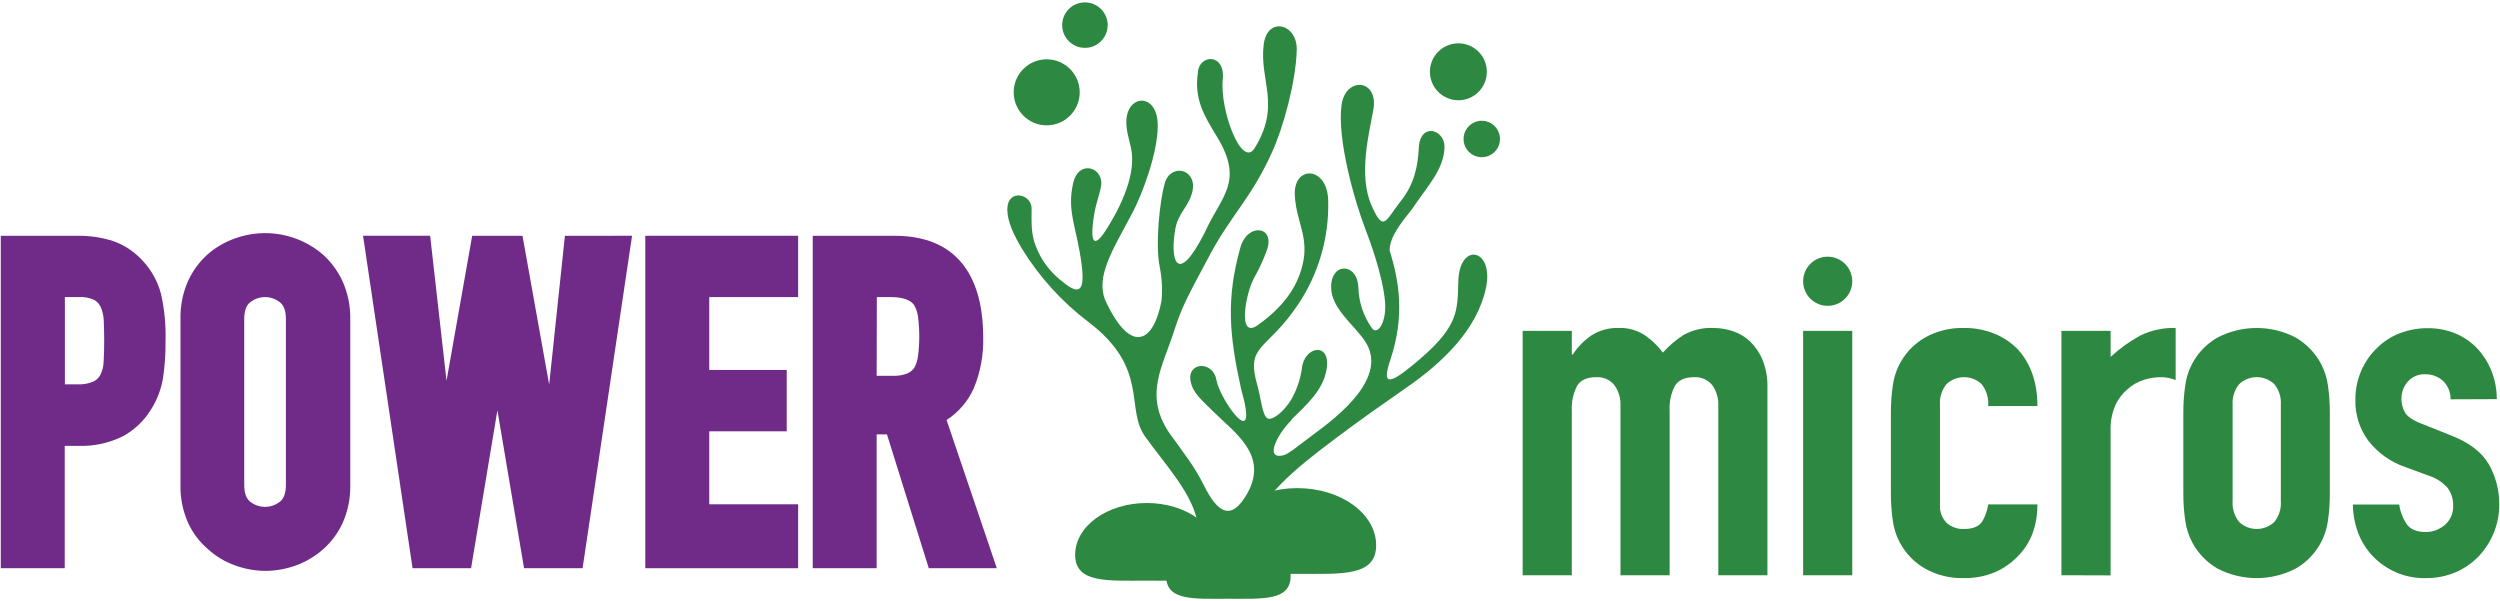 <svg version="1.2" xmlns="http://www.w3.org/2000/svg" viewBox="0 0 840 202" width="840" height="202">
	<style>
		.s0 { fill: #702b89 } 
		.s1 { fill: #2d8841 } 
	</style>
	<g id="Layer 2">
		<g id="Layer 5">
		</g>
		<g id="&lt;Group&gt;">
			<path id="&lt;Compound Path&gt;" fill-rule="evenodd" class="s0" d="m54.09 98.73c1.18 5.2 1.69 10.52 1.53 15.84q0.07 6.29-0.85 12.51c-0.61 3.65-1.93 7.15-3.89 10.29-2.3 3.84-5.57 7-9.48 9.16-4.69 2.35-9.91 3.48-15.16 3.28h-4.49v41.11h-21.49v-111.7h25.84c4.06-0.06 8.11 0.55 11.98 1.8 3.79 1.35 7.19 3.63 9.88 6.62 2.94 3.13 5.05 6.94 6.13 11.09zm-19.08 15.88c0-2.3-0.06-4.68-0.15-6.88-0.04-1.57-0.39-3.13-1.02-4.57-0.47-1.03-1.25-1.87-2.23-2.41-1.64-0.75-3.44-1.07-5.23-0.93h-4.58v29.32h4.04c1.92 0.12 3.83-0.21 5.6-0.97 1-0.49 1.82-1.3 2.33-2.3 0.63-1.31 0.98-2.73 1.04-4.18 0.14-2.09 0.2-4.77 0.2-7.08z"/>
			<path id="&lt;Compound Path&gt;" fill-rule="evenodd" class="s0" d="m115.19 94.7c1.72 3.96 2.58 8.24 2.5 12.56v55.62c0.1 4.38-0.76 8.73-2.52 12.74-1.54 3.39-3.77 6.42-6.55 8.89-2.71 2.39-5.84 4.26-9.23 5.49-3.27 1.18-6.72 1.8-10.19 1.82-3.48-0.02-6.92-0.64-10.18-1.83-3.39-1.2-6.5-3.06-9.15-5.48-2.86-2.44-5.14-5.47-6.7-8.89-1.77-4.01-2.63-8.36-2.53-12.74v-55.62c-0.1-4.33 0.73-8.62 2.44-12.6 1.56-3.52 3.85-6.66 6.71-9.23 2.69-2.33 5.8-4.14 9.15-5.32 10.12-3.67 21.43-1.6 29.58 5.43 2.83 2.56 5.1 5.68 6.67 9.16zm-21.04 6.95c-2.96-2.44-7.23-2.44-10.19 0-1.28 1.03-1.9 2.92-1.9 5.61v55.6c0 2.69 0.62 4.53 1.9 5.63 2.97 2.43 7.23 2.43 10.19 0 1.28-1.03 1.91-2.93 1.91-5.61v-55.62c0-2.75-0.63-4.52-1.91-5.61z"/>
			<path id="&lt;Path&gt;" class="s0" d="m192.7 79.22h-2.88l-0.31 2.85-4.99 47.16-8.49-47.38-0.48-2.63h-2.67-11.54-2.69l-0.46 2.64-8.16 46.09-5.18-45.89-0.32-2.84h-2.86-15.97-3.72l0.55 3.66 15.68 105.31 0.41 2.73h2.75 14.2 2.72l0.44-2.67 8.4-50.39 8.5 50.39 0.46 2.67h2.7 14.2 2.76l0.41-2.73 15.67-105.31 0.55-3.66h-3.71z"/>
			<path id="&lt;Path&gt;" class="s0" d="m220.02 79.22h-3.2v3.2 105.29 3.21h3.2 44.96 3.2v-3.21-15.08-3.19h-3.2-26.67v-24.52h22.82 3.21v-3.2-14.2-3.21h-3.21-22.82v-24.49h26.67 3.2v-3.21-14.19-3.2h-3.2z"/>
			<path id="&lt;Compound Path&gt;" fill-rule="evenodd" class="s0" d="m334.92 190.92h-22.85l-0.7-2.24-13.35-42.72h-3.46v44.96h-21.48v-111.7h27.46c24.65 0 29.82 18.55 29.82 34.11 0.15 5.86-0.92 11.69-3.16 17.12-1.95 4.37-5.13 8.08-9.15 10.68l15.45 45.56zm-40.36-64.66h5.38c1.71 0.09 3.41-0.19 4.99-0.81 0.94-0.42 1.74-1.09 2.32-1.94 0.63-1.22 1.04-2.54 1.21-3.9 0.55-4.37 0.55-8.78 0-13.14-0.18-1.4-0.63-2.75-1.32-3.98-1.25-1.77-3.92-2.67-7.94-2.67h-4.58z"/>
			<path id="&lt;Path&gt;" class="s1" d="m511.61 193.28v-82.1h16.52v7.93h0.32c1.65-2.51 3.76-4.68 6.24-6.39 2.77-1.78 6.01-2.65 9.3-2.52 3.17-0.11 6.3 0.8 8.91 2.6 2.22 1.58 4.19 3.49 5.83 5.67 2-2.23 4.29-4.19 6.8-5.84 3.15-1.79 6.75-2.63 10.36-2.43 2.15 0.02 4.28 0.38 6.32 1.06 2.17 0.71 4.16 1.9 5.82 3.47 1.82 1.77 3.25 3.9 4.21 6.24 1.16 2.97 1.71 6.13 1.62 9.31v63h-16.51v-56.84c0.14-2.54-0.6-5.06-2.1-7.12-1.48-1.76-3.7-2.72-6-2.59q-4.68 0-6.48 2.91c-1.34 2.6-1.95 5.51-1.77 8.43v55.23h-16.52v-56.86c0.15-2.54-0.6-5.06-2.11-7.12-1.47-1.76-3.69-2.72-5.99-2.59q-4.7 0-6.48 2.91c-1.33 2.6-1.94 5.51-1.77 8.42v55.22z"/>
			<path id="&lt;Compound Path&gt;" class="s1" d="m605.85 94.51c0-4.56 3.69-8.26 8.25-8.27 4.56 0.01 8.26 3.71 8.26 8.27 0 4.55-3.7 8.25-8.26 8.25-4.55 0-8.25-3.7-8.25-8.25zm0 98.77v-82.1h16.51v82.1z"/>
			<path id="&lt;Path&gt;" class="s1" d="m651.83 169.64c-0.14 2.21 0.65 4.39 2.18 5.99 1.62 1.46 3.75 2.22 5.92 2.11 3.05 0 5.2-0.92 6.24-2.76 0.97-1.7 1.6-3.57 1.86-5.51h16.54q0 10.85-6.64 17.5c-2.2 2.28-4.84 4.1-7.76 5.34-3.24 1.33-6.71 1.99-10.21 1.93-4.61 0.15-9.18-0.97-13.2-3.23-5.87-3.39-9.85-9.31-10.77-16.03q-0.67-4.59-0.65-9.23v-27.05q-0.02-4.64 0.65-9.23c0.92-6.72 4.9-12.64 10.77-16.02 4.02-2.27 8.59-3.39 13.2-3.25 3.52-0.04 7.02 0.62 10.28 1.96 2.96 1.21 5.64 3.03 7.86 5.34q6.48 7.27 6.47 18.94h-16.54c0.22-2.64-0.56-5.27-2.2-7.37-3.32-3.12-8.5-3.12-11.82 0-1.59 1.99-2.37 4.51-2.18 7.05z"/>
			<path id="&lt;Path&gt;" class="s1" d="m692.64 193.28v-82.1h16.52v8.74c2.98-2.77 6.3-5.16 9.87-7.12 3.72-1.84 7.84-2.73 11.99-2.6v17.5c-1.6-0.65-3.3-0.98-5.02-0.97q-2.86 0.03-5.6 0.88c-2 0.61-3.85 1.65-5.42 3.05-1.8 1.49-3.24 3.37-4.21 5.51-1.16 2.65-1.71 5.53-1.61 8.42v48.74z"/>
			<path id="&lt;Compound Path&gt;" fill-rule="evenodd" class="s1" d="m733.6 138.7q-0.02-4.64 0.65-9.23c0.91-6.72 4.89-12.64 10.77-16.02 8.27-4.33 18.13-4.33 26.39 0 3.51 2.05 6.39 5.02 8.35 8.58 1.23 2.32 2.05 4.84 2.42 7.44q0.67 4.59 0.64 9.23v27.05q0.03 4.64-0.64 9.23c-0.91 6.72-4.89 12.64-10.77 16.03-8.27 4.31-18.12 4.31-26.39 0-3.51-2.05-6.39-5.02-8.34-8.59-1.25-2.32-2.07-4.84-2.43-7.44q-0.67-4.59-0.65-9.23zm16.56 29.64c-0.19 2.54 0.6 5.06 2.2 7.05 3.31 3.13 8.49 3.13 11.81 0 1.6-1.99 2.39-4.51 2.19-7.05v-32.22c0.2-2.54-0.59-5.07-2.19-7.05-3.32-3.13-8.5-3.13-11.81 0-1.61 1.98-2.39 4.51-2.2 7.05z"/>
			<path id="&lt;Path&gt;" class="s1" d="m823.39 134.17c0.06-2.39-0.91-4.7-2.67-6.32-1.6-1.37-3.65-2.12-5.75-2.1-2.28-0.13-4.5 0.79-6 2.52-1.38 1.59-2.12 3.64-2.1 5.75 0.01 1.55 0.4 3.08 1.14 4.45q1.13 2.17 5.83 3.97l9.71 3.87q9.16 3.57 12.71 9.72c2.32 4.1 3.52 8.73 3.48 13.44 0.03 3.31-0.61 6.58-1.86 9.64-1.21 2.91-2.93 5.57-5.1 7.86-2.2 2.28-4.85 4.1-7.78 5.34-3.12 1.31-6.48 1.97-9.87 1.93-6.2 0.17-12.22-2.1-16.78-6.31-2.34-2.14-4.21-4.73-5.5-7.63-1.48-3.4-2.25-7.06-2.28-10.77h15.55c0.32 2.25 1.12 4.41 2.35 6.32q1.86 2.92 6.56 2.91c2.34 0.01 4.61-0.82 6.39-2.35 1.92-1.62 2.97-4.05 2.84-6.56 0.05-2.08-0.58-4.13-1.79-5.83-1.72-1.98-3.96-3.43-6.47-4.21l-7.93-2.91c-4.8-1.68-9.04-4.68-12.2-8.67-3.04-4.02-4.61-8.96-4.46-14-0.02-3.31 0.64-6.59 1.95-9.63 1.25-2.9 3.06-5.52 5.34-7.7 2.17-2.16 4.77-3.84 7.63-4.93 2.99-1.15 6.18-1.73 9.38-1.7 3.15-0.04 6.28 0.55 9.2 1.72 2.78 1.14 5.29 2.85 7.37 5.02 2.08 2.21 3.73 4.8 4.85 7.63 1.2 3.01 1.8 6.23 1.79 9.47z"/>
			<path id="&lt;Path&gt;" class="s1" d="m409.35 186.4c0 9.6-10.75 8.7-24.04 8.7-13.29 0-24.06 0.9-24.06-8.7 0-9.59 10.77-17.39 24.06-17.39 13.29 0 24.04 7.8 24.04 17.39z"/>
			<path id="&lt;Path&gt;" class="s1" d="m462.39 183.23c0 10.59-11.87 9.58-26.51 9.58-14.64 0-26.53 1.01-26.53-9.58 0-10.59 11.89-19.22 26.56-19.22 14.68 0 26.48 8.63 26.48 19.22z"/>
			<path id="&lt;Compound Path&gt;" class="s1" d="m433.96 141.13c-4.82 4.77-9.16 13.28-2.87 11.88 1.85-0.41 4.76-2.98 10.14-6.97 8.33-6.1 25.69-19.42 17.27-31.63-3.8-5.5-11.29-10.92-11.24-17.98 0-8.48 8.99-8.16 9.15 0.32 0.17 4.76 1.7 9.38 4.41 13.3 1.91 3.05 5.07-1.66 4.58-8.39-0.7-9.15-5.68-22.27-6.53-24.41-3.91-10.13-9.66-30.72-8.1-42.02 1.33-9.61 12.51-8.75 10.68 1.63-1.33 7.49-5.13 21.83-0.67 32.03 4.15 9.54 4.71 5.19 9.82-1.23 4.58-5.72 5.8-11.75 6.1-17.87 0.48-8.93 8.65-6.22 8.65-0.58 0 7.75-6.3 13.99-10.68 20.74-4.04 5.06-7.78 9.77-7.75 14.18 3.18 10.27 5.18 22.03 0.23 36.77-2.76 8.25-0.78 8.6 7.46 1.84 15.52-12.69 15.09-17.78 15.38-28.2 0.37-13.46 12.1-11.05 9.29 2.22-2.94 13.89-14.43 24.92-26.38 33.24-7.99 5.57-15.86 11.05-23.67 16.95-15.12 11.32-24 18.58-33.15 35.5-3.14 6.96-12.11 6.38-13.58-5.87-1.22-10.27-11.03-20.46-17.77-29.95-6.74-9.49 1.53-22.79-18.93-38.38-8.98-6.79-16.6-15.19-22.49-24.79-2.53-4.27-4.85-8.97-4.86-13.03 0-7.18 8.17-5.35 8.17-0.39 0 3.77-0.32 8.53 1.41 12.66 1.83 4.81 5.01 9 9.15 12.07 5.6 4.66 7.38 2.83 6.25-5.85-1.61-12.63-5.08-17.77-2.83-27.46 1.89-8.16 10.81-5.2 9.26 1.64-0.83 3.66-1.68 5.58-2.26 9.15-1.21 7.54-0.72 12.2 3.74 5.46 4.57-7.05 9.94-17.59 8.95-26.3-0.3-2.73-1.52-5.81-1.78-8.97-1.06-10.89 10.58-12.02 10.49-0.15 0 9.47-5.48 23.48-8.39 28.98-6.85 12.99-12.87 21.99-8.94 30.27 8.59 18.05 16.13 13.16 18.61-0.58 0.34-3.78 0.13-7.59-0.62-11.3-1.53-7.53 0-22.15 1.68-28.04 1.93-6.85 10.67-4.98 9.39 2.29-0.94 5.03-4.8 7.62-5.76 12.69-1.97 10.39 0.3 20.19 9.79 1.61 5.42-12.2 13.42-16.93 4.21-32.17-4.58-7.46-7.75-12.83-6.48-21.72 0.39-6.1 9.26-6.59 8.36 2.39-1.03 10.27 6.37 29.99 10.68 23.1 9-14.51 1.61-22.52 3.05-34.72 1.14-9.78 11.38-7.23 11.13 1.75-0.3 10.68-4.57 26.29-8.49 34.71-6.81 14.92-13.54 20.78-20.43 33.56-8.18 15.25-9.78 18.23-12.33 26.19-3.89 12.1-10.1 21.36-1.64 34.08 5.2 7.25 8.39 11.08 11.73 17.77 4.57 9.16 9.15 12.21 14.58 2.57 7.2-12.95-4.58-20.52-11.33-27.32-3.97-4-6.84-6.11-7.71-10.09-1.52-6.7 7.45-7.34 8.64-0.59 1.19 6.74 14.67 25.43 8.28 2.97-4.01-18.08-5.05-30.4-0.26-47.47 2.41-8.62 11.98-7.26 8.86 0.99q-1.71 4.69-4.16 9.03c-2.9 5.08-5.84 20.99 1.16 16 8.31-5.92 13.16-12.4 15.05-20.26 2.25-9.26-2.05-14.29-2.6-23.15-0.66-10.47 10.96-10.15 11.21 1.52 0.34 12.4-3.19 24.6-10.09 34.91-10.67 15.95-17.71 13.24-13.72 27.18 1.28 4.58 1.64 10.18 3.47 11.15 1.44 0.75 5.25-1.94 7.88-6.27 1.86-3.22 3.09-6.76 3.61-10.45 0.69-7.55 9.67-9.15 8.36-0.1-1.05 7.33-6.96 12.35-11.81 17.16z"/>
			<path id="&lt;Path&gt;" class="s1" d="m433.65 193.56c0 8.36-9.36 7.62-20.91 7.62-11.55 0-20.92 0.8-20.92-7.62 0-8.42 9.37-15.11 20.92-15.11 11.55 0 20.91 6.76 20.91 15.11z"/>
			<path id="&lt;Path&gt;" class="s1" d="m351.69 19.93c6.12 0 11.09 4.96 11.09 11.09 0 6.12-4.97 11.09-11.09 11.09-6.13 0-11.09-4.97-11.09-11.09 0-6.13 4.96-11.09 11.09-11.09z"/>
			<path id="&lt;Path&gt;" class="s1" d="m490.02 14.56c5.28 0 9.56 4.28 9.56 9.56 0 5.28-4.28 9.57-9.56 9.57-5.28 0-9.57-4.29-9.57-9.57 0-5.28 4.29-9.56 9.57-9.56z"/>
			<path id="&lt;Path&gt;" class="s1" d="m364.53 0.8c4.22 0 7.65 3.42 7.65 7.64 0 4.22-3.43 7.64-7.65 7.64-4.22 0-7.64-3.42-7.64-7.64 0-4.22 3.42-7.64 7.64-7.64z"/>
			<path id="&lt;Path&gt;" class="s1" d="m497.88 40.58c3.37 0 6.11 2.74 6.11 6.12 0 3.38-2.74 6.11-6.11 6.11-3.38 0-6.12-2.73-6.12-6.11 0-3.38 2.74-6.12 6.12-6.12z"/>
		</g>
	</g>
	<g id="Layer 3">
	</g>
</svg>